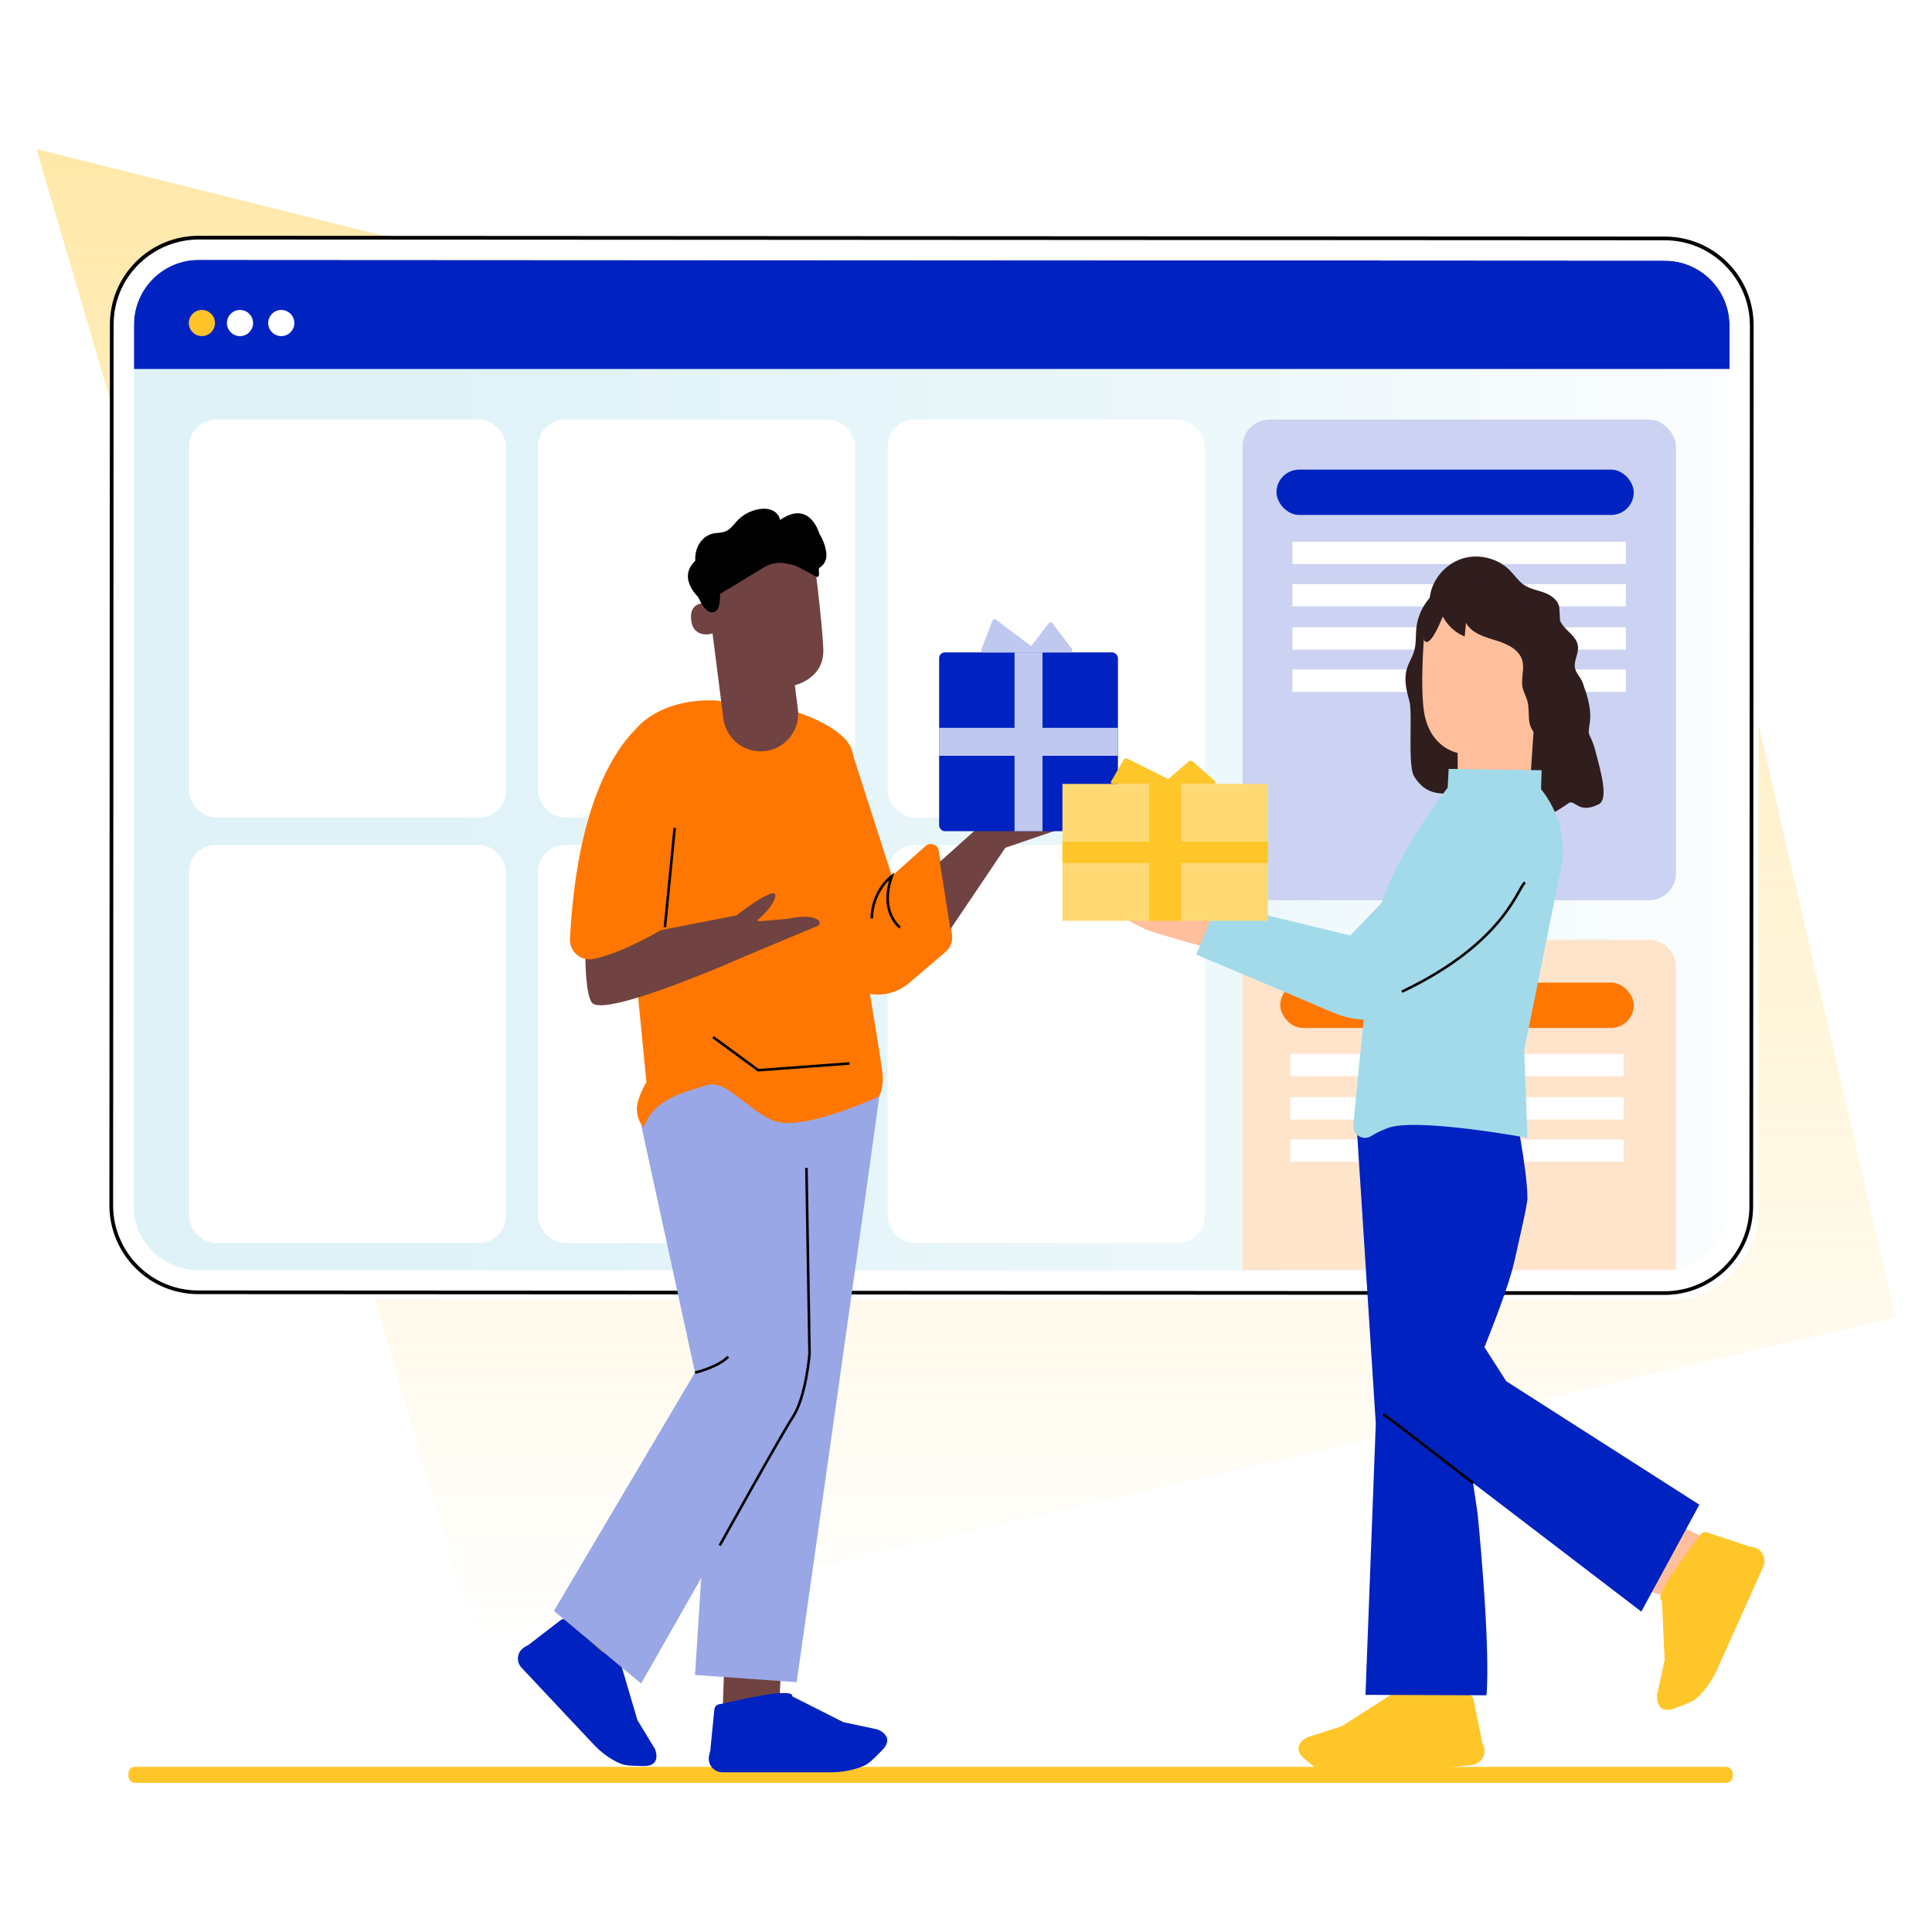 <?xml version="1.0" encoding="UTF-8"?>
<svg xmlns="http://www.w3.org/2000/svg" xmlns:xlink="http://www.w3.org/1999/xlink" id="Laag_1" viewBox="0 0 750 750">
  <defs>
    <style>.cls-1{fill:url(#Naamloos_verloop_11);opacity:.4;}.cls-1,.cls-2,.cls-3,.cls-4,.cls-5,.cls-6,.cls-7,.cls-8,.cls-9,.cls-10,.cls-11,.cls-12,.cls-13,.cls-14,.cls-15,.cls-16,.cls-17,.cls-18{stroke-width:0px;}.cls-19{fill:none;stroke:#000;stroke-miterlimit:10;}.cls-20{opacity:.35;}.cls-3{fill:url(#Naamloos_verloop_5);}.cls-4{filter:url(#drop-shadow-1);}.cls-4,.cls-12{fill:#fff;}.cls-5{fill:#704242;}.cls-6{fill:#a2daea;}.cls-7{fill:#301d1e;}.cls-8{fill:#ccd3f2;}.cls-9{fill:#bfc8ef;}.cls-10{fill:#99a7e6;}.cls-11{fill:#f70;}.cls-13{fill:#ffda74;}.cls-14{fill:#ffe4cc;}.cls-15{fill:#ffc229;}.cls-16{fill:#ffbf9d;}.cls-17{fill:#ffc629;}.cls-18{fill:#0022c0;}</style>
    <linearGradient id="Naamloos_verloop_11" x1="-1362.51" y1="1753.19" x2="-1928.48" y2="1883.96" gradientTransform="translate(1776.44 -1664.34) rotate(-103.01) scale(1 -1)" gradientUnits="userSpaceOnUse">
      <stop offset="0" stop-color="#ffc629"></stop>
      <stop offset="1" stop-color="#ffc629" stop-opacity="0"></stop>
    </linearGradient>
    <filter id="drop-shadow-1" filterUnits="userSpaceOnUse">
      <feOffset dx="2" dy="2"></feOffset>
      <feGaussianBlur result="blur" stdDeviation="5"></feGaussianBlur>
      <feFlood flood-color="#000" flood-opacity=".4"></feFlood>
      <feComposite in2="blur" operator="in"></feComposite>
      <feComposite in="SourceGraphic"></feComposite>
    </filter>
    <linearGradient id="Naamloos_verloop_5" x1="43.28" y1="297.12" x2="679.94" y2="297.12" gradientUnits="userSpaceOnUse">
      <stop offset="0" stop-color="#a2daea"></stop>
      <stop offset=".2" stop-color="#a6dbeb"></stop>
      <stop offset=".43" stop-color="#b4e1ee"></stop>
      <stop offset=".67" stop-color="#caeaf3"></stop>
      <stop offset=".92" stop-color="#eaf6fa"></stop>
      <stop offset="1" stop-color="#f6fbfd"></stop>
    </linearGradient>
  </defs>
  <polygon class="cls-1" points="735.85 511.51 668.77 221.19 14.15 57.88 185.07 638.77 735.85 511.51"></polygon>
  <path class="cls-4" d="M670.67,101.95c-6.51-6.51-15.16-10.1-24.36-10.11l-569.16-.31h-.02c-9.2,0-17.85,3.58-24.36,10.08-6.51,6.51-10.1,15.16-10.11,24.36l-.19,341.93c0,19,15.44,34.47,34.45,34.48l569.16.31h.02c9.2,0,17.85-3.58,24.35-10.08,6.51-6.51,10.1-15.16,10.11-24.36l.19-341.93c0-9.21-3.58-17.86-10.08-24.38Z"></path>
  <path class="cls-12" d="M59.15,485.7c4.75,4.75,11.06,7.37,17.77,7.37l569.16.31c13.87,0,25.15-11.27,25.15-25.13l.18-325.02H51.97l-.18,324.68c0,6.71,2.61,13.03,7.35,17.78Z"></path>
  <g class="cls-20">
    <rect class="cls-3" x="43.28" y="92.41" width="636.66" height="409.43" rx="33.75" ry="33.75"></rect>
  </g>
  <path class="cls-18" d="M671.42,126.32c0-13.86-11.26-25.15-25.13-25.15l-569.16-.31h-.01c-13.85,0-25.13,11.27-25.14,25.13v17.25s619.43,0,619.43,0v-16.91Z"></path>
  <path class="cls-12" d="M662.48,97.54c-1.67-.95-3.44-1.75-5.27-2.4-3.42-1.2-7.08-1.86-10.9-1.86l-569.16-.31h-.02c-3.73,0-7.35.65-10.78,1.83-4.49,1.55-8.63,4.06-12.14,7.45-.14.13-.29.25-.42.38-6.24,6.24-9.68,14.53-9.69,23.35l-.19,341.93c0,18.21,14.8,33.04,33.01,33.05l569.16.31h.02c8.81,0,17.1-3.43,23.34-9.66,6.24-6.24,9.68-14.53,9.69-23.35l.19-341.93c0-12.34-6.79-23.11-16.83-28.79ZM671.24,468.25c0,13.85-11.28,25.13-25.15,25.13l-569.16-.31c-6.72,0-13.03-2.62-17.77-7.37-4.75-4.75-7.36-11.07-7.35-17.78l.18-324.68v-17.25c.02-13.85,11.29-25.13,25.15-25.13h.01l569.16.31c13.86,0,25.13,11.29,25.13,25.15v16.91s-.19,325.02-.19,325.02Z"></path>
  <path class="cls-2" d="M670.67,101.95c-6.51-6.51-15.16-10.1-24.36-10.11l-569.16-.31h-.02c-9.2,0-17.85,3.58-24.36,10.08-6.51,6.51-10.1,15.16-10.11,24.36l-.19,341.93c0,19,15.44,34.47,34.45,34.48l569.16.31h.02c9.2,0,17.85-3.58,24.35-10.08,6.51-6.51,10.1-15.16,10.11-24.36l.19-341.93c0-9.21-3.58-17.86-10.08-24.38ZM669.44,491.61c-6.24,6.23-14.52,9.66-23.34,9.66h-.02l-569.16-.31c-18.21-.01-33.02-14.84-33.01-33.05l.19-341.93c0-8.82,3.44-17.12,9.69-23.35.14-.14.29-.25.42-.38,3.51-3.39,7.64-5.9,12.14-7.45,3.43-1.18,7.05-1.83,10.78-1.83h.02l569.16.31c3.82,0,7.49.66,10.9,1.86,1.84.65,3.6,1.45,5.27,2.4,10.04,5.68,16.84,16.45,16.83,28.79l-.19,341.93c0,8.82-3.45,17.11-9.69,23.35Z"></path>
  <path class="cls-15" d="M83.46,125.4c0,2.81-2.28,5.08-5.08,5.08s-5.08-2.28-5.08-5.08,2.28-5.08,5.08-5.08,5.08,2.28,5.08,5.08Z"></path>
  <path class="cls-12" d="M109.19,120.32c-2.81,0-5.08,2.28-5.08,5.08s2.28,5.08,5.08,5.08,5.08-2.28,5.08-5.08-2.28-5.08-5.08-5.08Z"></path>
  <path class="cls-12" d="M93.17,120.32c-2.81,0-5.08,2.28-5.08,5.08s2.28,5.08,5.08,5.08,5.08-2.28,5.08-5.08-2.28-5.08-5.08-5.08Z"></path>
  <rect class="cls-17" x="49.86" y="685.89" width="622.79" height="6.23" rx="2.5" ry="2.5"></rect>
  <rect class="cls-8" x="482.33" y="162.87" width="168.29" height="186.59" rx="10.5" ry="10.5"></rect>
  <rect class="cls-12" x="344.58" y="162.87" width="123.07" height="154.51" rx="10.5" ry="10.5"></rect>
  <rect class="cls-12" x="344.58" y="328.02" width="123.07" height="154.51" rx="10.5" ry="10.5"></rect>
  <rect class="cls-12" x="208.87" y="162.87" width="123.07" height="154.51" rx="10.5" ry="10.5"></rect>
  <rect class="cls-12" x="73.36" y="162.87" width="123.07" height="154.51" rx="10.5" ry="10.5"></rect>
  <rect class="cls-12" x="208.87" y="328.02" width="123.07" height="154.51" rx="10.5" ry="10.5"></rect>
  <rect class="cls-12" x="73.36" y="328.02" width="123.07" height="154.51" rx="10.5" ry="10.5"></rect>
  <path class="cls-14" d="M650.61,493.01v-117.71c0-5.8-4.7-10.5-10.5-10.5h-147.29c-5.8,0-10.5,4.7-10.5,10.5v117.71"></path>
  <rect class="cls-11" x="496.99" y="381.45" width="137.23" height="17.6" rx="8.8" ry="8.8"></rect>
  <rect class="cls-18" x="495.53" y="182.31" width="138.69" height="17.6" rx="8.8" ry="8.8"></rect>
  <rect class="cls-12" x="501.75" y="210.31" width="129.43" height="8.65"></rect>
  <rect class="cls-12" x="501.75" y="226.75" width="129.43" height="8.65"></rect>
  <rect class="cls-12" x="501.75" y="243.52" width="129.43" height="8.65"></rect>
  <rect class="cls-12" x="501.75" y="259.92" width="129.43" height="8.65"></rect>
  <rect class="cls-12" x="500.89" y="409.14" width="129.43" height="8.65"></rect>
  <rect class="cls-12" x="500.89" y="425.92" width="129.43" height="8.65"></rect>
  <rect class="cls-12" x="500.89" y="442.32" width="129.43" height="8.65"></rect>
  <polygon class="cls-11" points="294.08 328.02 331.94 369.8 331.94 384.11 281.66 328.02 294.08 328.02"></polygon>
  <path class="cls-5" d="M390.27,329.11s35.08-11.97,30.64-10.62c-4.44,1.36-37.44-3.9-37.44-3.9l-.67,3.9s-12.35,12.25,7.47,10.62Z"></path>
  <polygon class="cls-5" points="281.08 648.55 280.34 669.78 302.2 669.22 303.34 644.05 281.08 648.55"></polygon>
  <polygon class="cls-5" points="230.97 621.49 215.3 634.91 230.06 650.17 248.82 634.45 230.97 621.49"></polygon>
  <path class="cls-18" d="M230.48,677.23l-28.03-29.84c-1.07-1.14-1.56-2.7-1.34-4.25h0c.22-1.57,1.16-2.95,2.53-3.74l1.47-.84,49.13,40.36s3.09,6.98-4.82,6.66c-5.6-.22-6.83,0-10.1-1.66-3.32-1.69-6.29-3.99-8.84-6.71Z"></path>
  <path class="cls-18" d="M220.59,629.19h0c.55.58,13.2,12.34,13.2,12.34,0,0,6.98-3.09,10.45.33,0,0,.46,2.77-2.91,5.14l6.1,20.71,6.81,11.23s-3.34,5.54-21.81-11.28l-27.32-29.08,12.51-9.62c.91-.7,2.2-.59,2.98.24Z"></path>
  <path class="cls-18" d="M322.6,688h-42.16c-1.61,0-3.13-.73-4.14-1.99h0c-1.02-1.27-1.39-2.95-1.02-4.54l.4-1.69,64.93-8.42s7.42,2.61,1.6,8.32c-4.12,4.05-4.81,5.13-8.36,6.41s-7.43,1.91-11.27,1.91Z"></path>
  <path class="cls-18" d="M279.58,661.54h0c.82,0,28.59-7.21,27.99-3.01l19.84,10.02,13.23,2.81s1.8,6.41-23.85,8.42h-41.08s1.6-16.17,1.6-16.17c.12-1.17,1.1-2.07,2.28-2.07Z"></path>
  <path class="cls-10" d="M312.63,437.94c.27.03,1.21,60.34,1.62,87.59.13,8.57-2.08,17-6.39,24.41l-58.97,103.61-33.87-28.19,54.78-92.57-22.47-103.29,39.93-34.34,25.36,42.79Z"></path>
  <path class="cls-10" d="M341.29,425.6c-.18,3.48-32.03,227.43-32.03,227.43l-39.45-2.82,14.46-226.01,57.01,1.39Z"></path>
  <path class="cls-11" d="M341.29,425.6s-30.45,14.21-41.36,9.32c-10.92-4.89-18.07-16.19-25.97-13.55-7.9,2.63-19.95,4.89-24.09,16.19,0,0-2.62-2.36-2.62-7.08,0-4.39,3.69-10.34,3.69-10.34l-4.95-50.85.21-85.5s8.48-12.63,31.44-11.88l31.71,4.56s16.19,4.89,20.7,13.17c4.52,8.28,2.63,67.15,2.63,67.15,0,0,10.04,57.13,10.04,61.59s-1.42,7.23-1.42,7.23"></path>
  <path class="cls-11" d="M359.3,328.42l-13.08,11.66-16.19-50.44-13.59,30.38,5.47,49.26c.88,7.9,6.6,14.41,14.33,16.28h0c6.01,1.46,12.36-.12,16.99-4.22l13.81-11.8c1.97-1.69,2.93-4.28,2.52-6.84l-5.14-32.44c-.38-2.42-3.29-3.46-5.12-1.83Z"></path>
  <path class="cls-5" d="M295.31,291.67h0c8.79-.02,15.56-7.75,14.42-16.47-.61-4.67-1.12-8.66-1.16-9.23,0,0,11.54-2.45,11.04-14.09-.5-11.64-3.99-38.25-3.99-38.25h0c-13.79-5.04-29.23-2.23-40.35,7.35l-1.65,1.42,7.19,56.53c.93,7.29,7.14,12.76,14.5,12.74Z"></path>
  <path class="cls-5" d="M275.72,234.38c-.2-.07-8.12-1.92-7.43,6.02.69,7.94,8.52,5.61,8.52,5.38,0-.23-1.08-11.39-1.08-11.39Z"></path>
  <path class="cls-2" d="M269.88,217.72c-5.56,5.31-1.77,11.04,1.19,14.13,1.32,2.98,3.23,6,5.56,5.85,2.61-.17,3-3.94,2.87-7.11l17.22-10.42c2.5-1.51,5.48-2.04,8.34-1.42.77.17,1.52.32,2.26.45.97.18,1.9.51,2.76.99l6.83,3.72c1.9.53.48-3.17,1.18-3.51,0,0,.01,0,.01,0h0c1.42-.71,2.35-2.38,2.6-3.67.61-3.11-1.46-7.87-2.6-9.48,0,0-3.62-13.52-15.3-5.39-.22-1.68-1.52-3.1-3.07-3.78-1.56-.68-3.33-.71-5.01-.44-3.19.51-6.21,2.09-8.45,4.43-1.43,1.5-2.63,3.35-4.53,4.17-1.64.71-3.53.52-5.27.96-2.81.72-5,3.11-5.95,5.85-.52,1.5-.69,3.09-.63,4.68"></path>
  <path class="cls-19" d="M313.06,453.36l1.2,72.17s-1.31,16.57-6.39,24.41c-5.08,7.84-28.47,50.02-28.47,50.02"></path>
  <path class="cls-19" d="M349.4,360.05s-8.23-5.93-3.17-19.97c0,0-7.51,5.35-7.84,16.44"></path>
  <polyline class="cls-19" points="329.79 412.83 294.35 415.46 276.81 402.59"></polyline>
  <polygon class="cls-5" points="364.81 334.59 382.8 318.49 390.27 329.11 368.95 360.72 364.81 334.59"></polygon>
  <path class="cls-19" d="M269.84,532.84s8.83-2.04,12.85-6.18"></path>
  <path class="cls-7" d="M614.92,266.73s3.25,7.64,2.22,13.94c-1.03,6.29.13,3.01,2.21,10.89,2.08,7.88,5.16,18.63,1.35,20.6-8.05,4.16-9.33-2.17-11.87-.32-2.54,1.85-15.06,10.49-19.04,4.48-3.98-6.01-.08-9.94-5.02-7.63-4.94,2.31-13.72-3.02-12.8-5.9.92-2.88,1.02-13.75-.07-19.3-1.09-5.55,26.21-18.18,26.21-18.18l16.83,1.41Z"></path>
  <path class="cls-16" d="M570.2,660.67l-1.55-18.3-28.56,6.41,3.61,14.89s16.35,7,18.17,6.48c1.82-.52,8.32-9.48,8.32-9.48Z"></path>
  <path class="cls-17" d="M527.89,689.62l43.44-4.44c1.66-.17,3.15-1.08,4.05-2.48h0c.92-1.42,1.13-3.18.57-4.78l-.59-1.7-67.79-1.84s-7.37,3.46-.78,8.74c4.67,3.74,5.5,4.77,9.29,5.72,3.86.96,7.86,1.19,11.81.78Z"></path>
  <path class="cls-17" d="M569.44,657.84h0c-.85.09-30.21-4.43-29.15-.15l-19.39,12.41-13.33,4.28s-1.18,6.8,25.46,6.16l42.33-4.32-3.35-16.49c-.24-1.2-1.35-2.01-2.57-1.89Z"></path>
  <path class="cls-16" d="M659.69,595.94l-16.63-7.81-8.73,27.94,14.7,4.31s14.24-10.66,14.7-12.5c.46-1.84-4.05-11.95-4.05-11.95Z"></path>
  <path class="cls-17" d="M666.61,648.05l17.88-39.84c.68-1.52.64-3.27-.12-4.75h0c-.77-1.5-2.19-2.57-3.86-2.88l-1.77-.34-35.49,57.79s-.68,8.11,7.18,5.04c5.57-2.17,6.89-2.38,9.6-5.18,2.76-2.86,4.96-6.21,6.58-9.84Z"></path>
  <path class="cls-17" d="M659.86,596.18s-18.94,23.95-14.71,25.17l1.06,23-2.96,13.69s5.3,4.42,18.07-18.97l17.42-38.82-15.96-5.35c-1.16-.39-2.42.17-2.92,1.28Z"></path>
  <path class="cls-7" d="M605.36,236.58c.08-2.97-2.66-5.26-5.42-6.35-2.76-1.09-5.83-1.5-8.3-3.15-2.18-1.47-3.65-3.76-5.49-5.63-4.53-4.59-11.6-6.49-17.82-4.8-6.22,1.7-11.34,6.93-12.91,13.18-1.06,4.23-.34,9.22,2.99,12.03,3.87,3.26,9.6,2.54,14.55,1.52,4.95-1.01,10.56-2.01,14.7.9,2.49,1.75,3.92,4.61,5.45,7.25,1.52,2.64,3.44,5.34,6.32,6.33,2.88.99,6.8-.72,6.91-3.77"></path>
  <path class="cls-7" d="M605.16,238.2c-.33,2.49,1.47,4.71,3.27,6.47,1.79,1.76,3.82,3.62,4.13,6.11.37,2.91-1.75,5.77-1.14,8.63.39,1.82,1.81,3.22,2.66,4.87,1.2,2.32,1.27,5.12.53,7.63-.74,2.5-1.92,8.1-3.66,10.05-4.82,5.38-12.48,10.03-19.52,11.65-7.04,1.62-18.25,15.04-25.45,14.6-5.9-.36-12.14,1.23-17.06-6.89-2.55-4.2-.46-24.53-1.81-29.26-1.17-4.07-2.17-8.43-.96-12.48.71-2.36,2.13-4.46,2.82-6.83.87-2.96.55-6.12.9-9.18.76-6.63,4.87-12.78,10.7-16.02,5.83-3.24,13.23-3.47,19.26-.61"></path>
  <path class="cls-16" d="M552.7,248.4c.55-8.47,6.19-18.85,14.62-17.94l26.34,6.72c2.56.28,4.49,2.47,4.43,5.05l-4.22,63.58c-.05,1.06,1.04.65.6,1.61-1.96,4.31-8.46,15.27-22.57,10.83-3.45-1.09-5.03-4.86-5.71-8.75,0-.46-.19-.87-.2-1.31-.57-4.48-.1-8.73-.1-8.73-.05-5.13-.04-7.23-.05-7.19,0,0-10.82-1.82-13.03-15.94-1.1-7.02-.72-18.54-.11-27.94Z"></path>
  <path class="cls-7" d="M558.34,228.12c-1.63,7.64,2.96,16.13,10.25,18.95.17-1.76.34-3.51.51-5.27,2.17,3.99,7.06,5.43,11.4,6.75,4.35,1.32,9.19,3.44,10.44,7.81.97,3.37-.58,7.04.12,10.48.38,1.87,1.41,3.55,1.9,5.39.73,2.7.28,5.59.79,8.34.51,2.75,2.61,5.64,5.4,5.42,1.77-.14,3.24-1.54,3.97-3.15.73-1.61.87-3.43.99-5.2.47-7.22.81-14.47.56-21.7-.21-6.27-1.01-12.9-4.83-17.88-4.2-5.46-11.23-7.86-18-9.14-6.76-1.28-13.8-1.76-20.07-4.59"></path>
  <path class="cls-16" d="M471.04,353.12s-5.47-7.9-6.79-10.61c-.76-1.57-6.47-5.69-9.29-6.31-2.05-.45-1.55,2.39-1.55,2.39l3.67,2.94,1.07,1.12s.54,2.42-.97,2.57c-1.51.15-19.27-3.06-19.27-3.06-3.81-.68-3.94,1.6-3.94,1.6,0,0-2.59-.55-3.12,1.16-.34,1.1,1.94,2.7,1.94,2.7,0,0-2.68-1.06-3.76.73-1.08,1.79,3.79,3.95,3.79,3.95.01,2.89,9.33,7.2,11.8,8.44,2.46,1.24,25.28,7.53,25.28,7.53l5.88-12.49-4.74-2.67Z"></path>
  <path class="cls-18" d="M587.59,428.27s5.35,25.36,5.35,36.95c0,2.64-3.59,17.66-4.92,23.82-2.32,10.73-10.16,29.79-11.76,33.94l8.49,13.23,74.94,47.91-22.54,41.5-65.29-49.91,1.76,12.04s5.06,50.03,3.44,70.36l-46.98-.16,4-105.31-7.89-122.69,61.4-1.69Z"></path>
  <path class="cls-6" d="M532.26,441.04c-3.18,1.95-7.22-.56-6.88-4.28,2.09-22.97,6.91-72.83,10.38-84.46,6.41-21.51,26.22-46.5,26.22-46.5h0l.39-7.32,36.09.52-.22,7.38s11.77,13.33,7.68,30.93l-14.21,70.27,1.23,34.12s-43.14-7.96-54.16-3.82c-2.57.96-4.72,2.05-6.51,3.15Z"></path>
  <path class="cls-6" d="M595.13,333.99s-4.43-16.33-11.86-18.13c-7.42-1.8-8.31-3.33-12.35-1.34l-46.74,48.63-51.43-12.46-8.39,19.87s45.15,19.02,51.84,21.98c18.24,8.08,27.2-1.19,27.2-1.19l45.22-38.73,6.51-18.64Z"></path>
  <path class="cls-19" d="M592.03,342.61c-2.7,1.32-7.27,23.09-47.81,42.36"></path>
  <path class="cls-19" d="M536.94,549.08c1.38.46,34.92,26.65,34.92,26.65"></path>
  <path class="cls-7" d="M552.7,248.4c2.82,4.84,9.09-13.58,9.09-13.58l-2.16-2.8-6.93,6.01v10.37Z"></path>
  <rect class="cls-18" x="364.57" y="253.26" width="69.41" height="69.41" rx="2.22" ry="2.22"></rect>
  <rect class="cls-9" x="393.84" y="253.26" width="10.85" height="69.41"></rect>
  <rect class="cls-9" x="393.84" y="253.26" width="10.85" height="69.41" transform="translate(111.3 687.24) rotate(-90)"></rect>
  <path class="cls-9" d="M399.44,251.91l7.74-10.03c.34-.44,1-.44,1.34,0l7.62,10.03c.42.55.03,1.35-.67,1.35h-15.37c-.7,0-1.09-.8-.67-1.36Z"></path>
  <path class="cls-9" d="M381.73,253.27l19.32.02c.81,0,1.15-1.03.51-1.51l-14.98-11.27c-.45-.34-1.09-.15-1.29.37l-4.33,11.25c-.21.55.19,1.14.78,1.14Z"></path>
  <rect class="cls-13" x="412.44" y="304.31" width="79.78" height="53.14"></rect>
  <rect class="cls-17" x="446.1" y="304.31" width="12.47" height="53.14"></rect>
  <rect class="cls-17" x="448.18" y="290.98" width="8.31" height="79.78" transform="translate(121.46 783.21) rotate(-90)"></rect>
  <path class="cls-17" d="M452.54,303.27l8.9-7.68c.39-.34,1.15-.33,1.54,0l8.76,7.68c.48.42.03,1.03-.77,1.03h-17.67c-.8,0-1.26-.61-.77-1.04Z"></path>
  <path class="cls-17" d="M432.17,304.31h22.21c.93.01,1.32-.77.58-1.14l-17.22-8.63c-.51-.26-1.25-.12-1.48.28l-4.98,8.61c-.24.42.22.88.9.88Z"></path>
  <path class="cls-19" d="M227.94,359.93c6.38.51,14.54,0,14.54,0"></path>
  <path class="cls-5" d="M305.83,356.67l-10.94.96-.96-.37s6.14-4.95,7.02-9.09c1.18-5.52-15.08,7.19-15.08,7.19l-35.15,6.87-1.9-15.92h-20.88s-2.56,36.14,1.73,42.79c4.29,6.65,59.31-17.78,59.31-17.78l28.43-11.89c.92-.39,1.09-1.64.27-2.23-1.5-1.08-4.77-2.06-11.85-.55Z"></path>
  <path class="cls-11" d="M258.11,359.93c.1.44-16.95,10.3-27.84,12.37-4.85.92-9.27-2.96-9.01-7.89,3.7-71.57,30.24-84.99,30.24-84.99l12.23,24.17-5.61,56.34Z"></path>
  <line class="cls-19" x1="261.92" y1="321.4" x2="258.11" y2="359.93"></line>
</svg>
